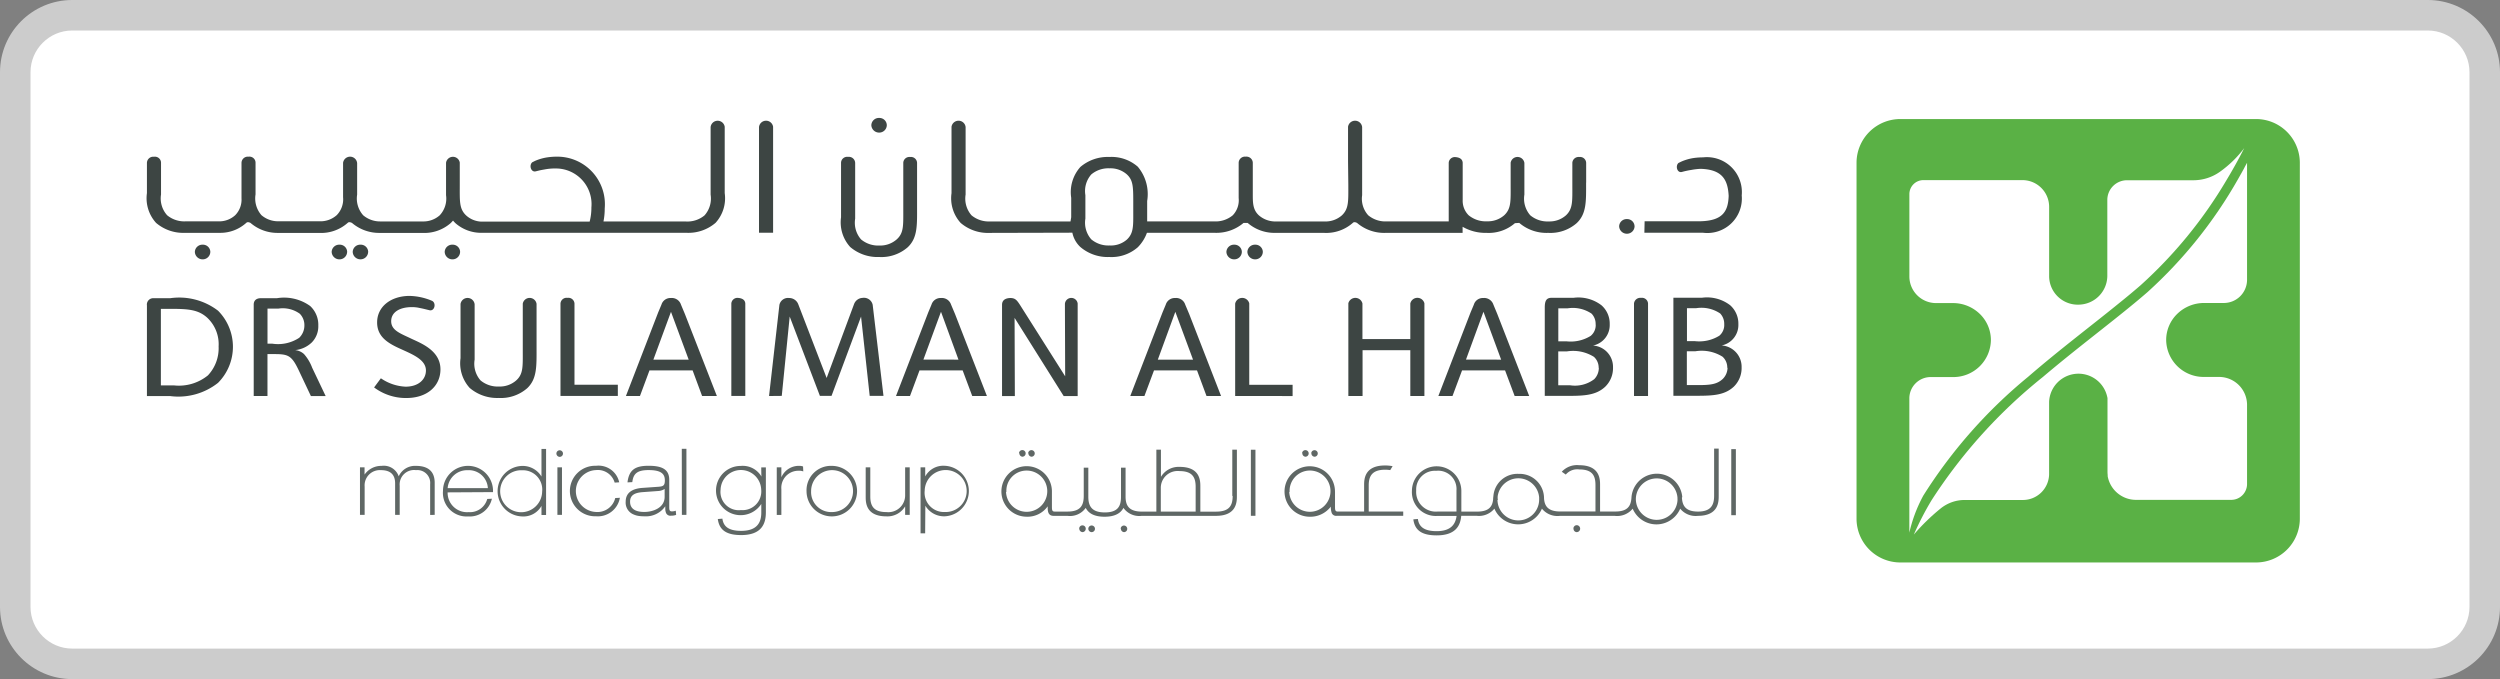 <svg xmlns="http://www.w3.org/2000/svg" width="81.943" height="22.259" viewBox="0 0 81.943 22.259">
  <rect x="0" y="0" width="81.943" height="22.259" fill="#808080" stroke="none"/>
  <g id="hmg_shipping_logo" transform="translate(-114.266 -194)">
    <g id="Path_1368" data-name="Path 1368" transform="translate(114.266 194)" fill="#fff">
      <path d="M 79.575 21.759 L 2.368 21.759 C 1.338 21.759 0.5 20.921 0.5 19.891 L 0.5 2.368 C 0.5 1.338 1.338 0.5 2.368 0.5 L 79.575 0.5 C 80.605 0.5 81.443 1.338 81.443 2.368 L 81.443 19.891 C 81.443 20.921 80.605 21.759 79.575 21.759 Z" stroke="none"/>
      <path d="M 2.368 1 C 1.614 1 1 1.614 1 2.368 L 1 19.891 C 1 20.645 1.614 21.259 2.368 21.259 L 79.575 21.259 C 80.33 21.259 80.943 20.645 80.943 19.891 L 80.943 2.368 C 80.943 1.614 80.33 1 79.575 1 L 2.368 1 M 2.368 3.814697265625e-06 L 79.575 3.814697265625e-06 C 80.883 3.814697265625e-06 81.943 1.06 81.943 2.368 L 81.943 19.891 C 81.943 21.199 80.883 22.259 79.575 22.259 L 2.368 22.259 C 1.06 22.259 0 21.199 0 19.891 L 0 2.368 C 0 1.06 1.06 3.814697265625e-06 2.368 3.814697265625e-06 Z" stroke="none" fill="#ccc"/>
    </g>
    <g id="Group_417" data-name="Group 417" transform="translate(119.082 194)">
      <g id="Group_22" data-name="Group 22">
        <path id="Path_20" data-name="Path 20" d="M78.019,99.015h-.15v-.279a.674.674,0,0,1-.613.328c-.679,0-.68-.46-.68-.647v-.96h.151v.954c0,.307.107.513.533.513a.55.55,0,0,0,.609-.559v-.908h.15Zm-2.548-1.606a.828.828,0,1,1-.834.829A.8.8,0,0,1,75.471,97.409Zm0,1.514a.687.687,0,1,0-.684-.687A.656.656,0,0,0,75.471,98.923Zm-1.81-1.466h.151v.326a.622.622,0,0,1,.6-.374.318.318,0,0,1,.111.02l.007.162a.376.376,0,0,0-.161-.022.558.558,0,0,0-.557.605v.843h-.151Zm-.5.307c-.008-.043-.008-.306-.008-.306h.151v1.473c0,.356-.122.746-.81.746-.454,0-.716-.143-.765-.526l.15-.012c.033.247.192.4.616.4.561,0,.659-.319.659-.6v-.282a.807.807,0,1,1-.676-1.246A.709.709,0,0,1,73.162,97.764Zm-1.341.425a.6.6,0,0,0,.669.669.613.613,0,0,0,.662-.673.666.666,0,0,0-1.331,0ZM70.548,96.85H70.7v2.166h-.149Zm-1.78,1.1c.05-.406.246-.544.69-.544.426,0,.679.106.679.461v.862c0,.118,0,.172.088.172a.375.375,0,0,0,.126-.023l.012.137a.457.457,0,0,1-.17.027.152.152,0,0,1-.165-.1.4.4,0,0,1-.021-.109c0-.031,0-.065,0-.1a.773.773,0,0,1-.691.329,1.079,1.079,0,0,1-.147-.008.643.643,0,0,1-.2-.052.418.418,0,0,1-.26-.419c0-.325.263-.434.56-.453l.51-.036c.149-.012.214-.028.214-.208,0-.2-.1-.339-.533-.339-.381,0-.5.123-.534.395Zm1.219.215a.44.44,0,0,1-.229.069l-.495.036c-.244.019-.41.09-.41.312,0,.3.287.337.466.337.292,0,.667-.138.667-.495v-.26Zm-1.639-.207a.573.573,0,0,0-.611-.411.687.687,0,0,0,0,1.373.6.6,0,0,0,.63-.457l.152-.008a.733.733,0,0,1-.782.606.828.828,0,1,1,0-1.655.693.693,0,0,1,.76.542Zm-1.877-.5h.15v1.558h-.15Zm-.5.795a.633.633,0,0,0-.656-.7.688.688,0,1,0,.656.7Zm-.019.463a.677.677,0,0,1-.642.35.828.828,0,0,1,0-1.655.717.717,0,0,1,.639.348l0-.905H66.1v2.166h-.151v-.3Zm-1.76-.578a.624.624,0,0,0-.66-.587.638.638,0,0,0-.658.587Zm-1.319.14a.635.635,0,0,0,.687.647.587.587,0,0,0,.612-.432l.152-.007a.742.742,0,0,1-.78.58.773.773,0,0,1-.823-.839.82.82,0,1,1,1.639.042ZM60,97.456h.15v.239a.667.667,0,0,1,.559-.286.517.517,0,0,1,.561.342.585.585,0,0,1,.562-.342c.422,0,.617.2.617.554v1.053H62.3V98.008a.42.42,0,0,0-.463-.459.473.473,0,0,0-.535.51v.957h-.15V97.981c0-.264-.133-.432-.464-.432a.5.5,0,0,0-.535.539v.926H60Zm18.376,0h.151v.3a.675.675,0,0,1,.642-.35.829.829,0,0,1,0,1.656.712.712,0,0,1-.638-.348l-.006.907h-.151V97.456Zm.134.765a.632.632,0,0,0,.656.7.688.688,0,1,0-.656-.7ZM66.438,97a.108.108,0,1,1,.108.114A.112.112,0,0,1,66.438,97Z" transform="translate(-53.017 -82.139)" fill="#5f6765"/>
        <path id="Path_21" data-name="Path 21" d="M243.577,99.414a.109.109,0,1,1,.108.114A.112.112,0,0,1,243.577,99.414Zm-.3,0a.108.108,0,1,1,.216,0,.111.111,0,0,1-.107.114A.113.113,0,0,1,243.281,99.414Zm16.2,0a.111.111,0,0,1,.107-.114.114.114,0,0,1,0,.228A.109.109,0,0,1,259.481,99.411Zm-8.593-2.472a.107.107,0,1,1,.108.114A.109.109,0,0,1,250.889,96.939Zm-.3,0a.108.108,0,1,1,.109.114A.11.11,0,0,1,250.592,96.939Zm-8.979,0a.108.108,0,1,1,.108.114A.112.112,0,0,1,241.613,96.944Zm-.3,0a.109.109,0,1,1,.108.114A.112.112,0,0,1,241.317,96.944Zm23.346-.135h.151v2.165h-.151Zm-15.746.02h.15v2.166h-.15Zm-.609,1.513V96.825h.151v1.522c0,.187-.006.647-.684.647h-2.435a.635.635,0,0,1-.6-.261c-.079.156-.253.29-.619.29s-.538-.133-.617-.29a.633.633,0,0,1-.6.261h-.452c-.173,0-.2-.132-.194-.313a.81.81,0,0,1-.7.341.828.828,0,1,1,.838-.812l0,.462c0,.118,0,.182.088.182h.424c.428,0,.531-.206.531-.513v-.925h.15v.954c0,.307.115.512.54.512s.531-.2.531-.512v-.954h.15v.949c0,.294.113.49.532.49h.477v-2.03h.15v.892a.674.674,0,0,1,.613-.328c.679,0,.679.46.679.648v.819h.519C248.206,98.855,248.308,98.649,248.308,98.341Zm-7.416-.13a.676.676,0,1,0,.659-.7A.662.662,0,0,0,240.892,98.211Zm6.215-.17c0-.308-.107-.513-.531-.513a.551.551,0,0,0-.611.559v.768h1.142Zm4.568.156v.475c0,.119,0,.182.088.182h.866V97.99c0-.189.006-.647.685-.647a1.267,1.267,0,0,1,.249.023l-.078.129a1.081,1.081,0,0,0-.165-.013c-.425,0-.54.206-.54.513v.858h1.131v.14h-2.181a.154.154,0,0,1-.163-.093.637.637,0,0,1-.03-.208.844.844,0,0,1-.7.331.827.827,0,1,1,.837-.825Zm-1.5.013a.676.676,0,1,0,.66-.7A.666.666,0,0,0,250.175,98.21Zm12.871.191c.016.275.133.454.528.454.415,0,.527-.208.527-.513V96.79h.15v1.557c0,.186-.006.644-.678.647a.653.653,0,0,1-.584-.235.846.846,0,0,1-1.557,0,.658.658,0,0,1-.588.236h-1.8a.652.652,0,0,1-.587-.237.847.847,0,0,1-1.558,0,.652.652,0,0,1-.585.234H255.8c-.026.325-.186.642-.805.642-.455,0-.715-.142-.765-.525l.149-.013c.033.244.191.4.616.4.492,0,.62-.253.653-.5h-.62a.782.782,0,0,1-.844-.822.81.81,0,0,1,1.62.012v.669h.517c.376,0,.5-.155.524-.4,0-.047.007-.087.01-.12a.789.789,0,0,1,.827-.717.8.8,0,0,1,.832.8c.015.261.138.433.53.433H260.2v-.866c0-.307-.1-.512-.53-.512a.494.494,0,0,0-.443.168l-.131-.093a.68.68,0,0,1,.569-.214c.679,0,.686.46.686.647v.871h.5c.4,0,.507-.176.528-.443a.835.835,0,0,1,1.666-.033Zm-7.39-.237a.6.6,0,0,0-.665-.645.612.612,0,0,0-.655.647.644.644,0,0,0,.712.687h.608Zm1.344.312a.683.683,0,0,0,1.366-.029c0-.021,0-.04,0-.057a.684.684,0,0,0-1.359-.036A.6.6,0,0,0,257,98.475Zm5.9-.021c0-.022,0-.037,0-.052a.683.683,0,0,0-1.364.027.683.683,0,1,0,1.366.026Zm-18.251.96a.108.108,0,1,1,.108.114A.112.112,0,0,1,244.645,99.414Z" transform="translate(-212.721 -82.086)" fill="#5f6765"/>
        <path id="Path_22" data-name="Path 22" d="M10.265,8.049a.249.249,0,0,1-.25.246.253.253,0,0,1-.255-.246.245.245,0,0,1,.255-.235A.241.241,0,0,1,10.265,8.049ZM24.791,6.639V5.126a.2.2,0,0,1,.226-.186.2.2,0,0,1,.226.193V6.572c0,.6.021,1.018-.307,1.327A1.313,1.313,0,0,1,24,8.218a1.383,1.383,0,0,1-.949-.328,1.2,1.2,0,0,1-.3-.973V5.136a.2.2,0,0,1,.23-.2.206.206,0,0,1,.233.207V6.962a.828.828,0,0,0,.194.68.876.876,0,0,0,.6.2.818.818,0,0,0,.566-.2C24.811,7.43,24.791,7.184,24.791,6.639ZM2.078,8.049a.25.25,0,0,1-.251.246.254.254,0,0,1-.256-.246.246.246,0,0,1,.256-.235A.242.242,0,0,1,2.078,8.049Zm4.484,0a.25.25,0,0,1-.251.246.254.254,0,0,1-.256-.246.246.246,0,0,1,.256-.235A.242.242,0,0,1,6.563,8.049Zm.689,0A.25.25,0,0,1,7,8.294a.252.252,0,0,1-.255-.246A.245.245,0,0,1,7,7.814.242.242,0,0,1,7.252,8.049Zm5.377-2.935.094-.047a1.613,1.613,0,0,1,.421-.118,2.131,2.131,0,0,1,.287-.02,1.56,1.56,0,0,1,1.575,1.7,2.148,2.148,0,0,1-.041.425h2.706a.878.878,0,0,0,.606-.2.829.829,0,0,0,.2-.68V3.959a.233.233,0,0,1,.462-.009V6.123a1.194,1.194,0,0,1-.3.975,1.37,1.37,0,0,1-.949.327H15.137l-4.178,0a1.275,1.275,0,0,1-.846-.315,1.086,1.086,0,0,1-.08-.086,1.121,1.121,0,0,1-.081.086,1.313,1.313,0,0,1-.935.318H7.637A1.373,1.373,0,0,1,6.72,7.1c-.1-.045-.121-.017-.151.009a1.308,1.308,0,0,1-.932.319H4.294a1.356,1.356,0,0,1-.9-.328c-.094-.045-.121-.017-.15.009a1.264,1.264,0,0,1-.846.317l-1.149,0A1.375,1.375,0,0,1,.3,7.1,1.2,1.2,0,0,1,0,6.124V5.132a.207.207,0,0,1,.232-.2.2.2,0,0,1,.23.207v1.03a.826.826,0,0,0,.2.68.878.878,0,0,0,.606.2l1.132,0a.777.777,0,0,0,.492-.2A.725.725,0,0,0,3.1,6.293V5.13a.206.206,0,0,1,.23-.2.2.2,0,0,1,.23.207v1.03a.829.829,0,0,0,.194.68.837.837,0,0,0,.546.2l1.356,0a.8.8,0,0,0,.564-.2.74.74,0,0,0,.209-.59V5.131a.232.232,0,0,1,.461.009V6.172a.826.826,0,0,0,.2.68.859.859,0,0,0,.568.2H9.032a.805.805,0,0,0,.564-.2.8.8,0,0,0,.208-.66c0-.128,0-.267,0-.417V5.129a.228.228,0,0,1,.45-.008v.729c0,.545-.021.79.212,1.008a.784.784,0,0,0,.491.2h3.554a1.794,1.794,0,0,0,.057-.462,1.169,1.169,0,0,0-1.163-1.28h-.074a1.883,1.883,0,0,0-.287.03c-.168.03-.142.026-.3.064S12.518,5.211,12.629,5.114ZM24.251,3.9A.248.248,0,0,1,24,4.14a.254.254,0,0,1-.256-.243A.246.246,0,0,1,24,3.66.242.242,0,0,1,24.251,3.9ZM35.888,8.049a.248.248,0,0,1-.249.246.254.254,0,0,1-.257-.246.247.247,0,0,1,.257-.235A.241.241,0,0,1,35.888,8.049Zm.688,0a.25.25,0,0,1-.25.246.253.253,0,0,1-.256-.246.246.246,0,0,1,.256-.235A.242.242,0,0,1,36.576,8.049Zm12.506-.626.008-.377h1.838c.716-.021.9-.317.917-.832-.027-.518-.2-.864-.917-.886a2.1,2.1,0,0,0-.308.036,2.7,2.7,0,0,0-.3.064c-.165.051-.229-.2-.119-.293l.093-.045a1.614,1.614,0,0,1,.422-.119,2.174,2.174,0,0,1,.289-.019A1.146,1.146,0,0,1,52.273,6.2a1.131,1.131,0,0,1-1.267,1.223Zm-.321-.212a.25.25,0,0,1-.251.244.253.253,0,0,1-.255-.244.245.245,0,0,1,.255-.236A.242.242,0,0,1,48.76,7.211Zm-1.589-1.43c0,.6.02,1.018-.31,1.328a1.309,1.309,0,0,1-.932.318,1.374,1.374,0,0,1-.949-.327l-.142.009a1.314,1.314,0,0,1-.933.318,1.492,1.492,0,0,1-.782-.2v.2l-2.514,0a1.373,1.373,0,0,1-.947-.327c-.094-.045-.12-.017-.148.009a1.317,1.317,0,0,1-.935.318l-1.633,0a1.341,1.341,0,0,1-.868-.326h-.135A1.376,1.376,0,0,1,35,7.425l-2.223,0a1.3,1.3,0,0,1-.3.474,1.308,1.308,0,0,1-.932.319,1.38,1.38,0,0,1-.95-.328.875.875,0,0,1-.262-.469l-2.712.007a1.376,1.376,0,0,1-.949-.327,1.2,1.2,0,0,1-.3-.975V3.949a.233.233,0,0,1,.462.009V6.172a.829.829,0,0,0,.194.68.88.88,0,0,0,.606.2l2.638,0,.023-.137V6.277a1.24,1.24,0,0,1,.3-1.01,1.38,1.38,0,0,1,.95-.328,1.309,1.309,0,0,1,.932.319,1.394,1.394,0,0,1,.308,1.125v.353c0,.111,0,.216,0,.315h2.2a.877.877,0,0,0,.605-.2.711.711,0,0,0,.194-.566V5.137a.206.206,0,0,1,.23-.208.208.208,0,0,1,.233.2l0,.321,0,.674c0,.3-.007.539.2.729a.827.827,0,0,0,.51.2l1.647,0a.811.811,0,0,0,.563-.2c.23-.218.211-.463.211-1.008l-.009-.761V3.949a.233.233,0,0,1,.462.009V5.779c0,.149,0,.286,0,.414a.806.806,0,0,0,.2.658.876.876,0,0,0,.6.2h2.038V5.126a.2.2,0,0,1,.2-.184c.179.009.25.081.258.185V6.348a.667.667,0,0,0,.193.5.88.88,0,0,0,.606.2.812.812,0,0,0,.564-.2c.23-.218.209-.463.209-1.008V5.126a.228.228,0,0,1,.45.008V6.173a.826.826,0,0,0,.194.679.877.877,0,0,0,.605.2.809.809,0,0,0,.564-.2c.23-.218.209-.463.209-1.008V5.126a.205.205,0,0,1,.227-.186.2.2,0,0,1,.226.194v.646ZM32.12,7.647c.211-.2.211-.42.209-.873V6.411c0-.5-.006-.712-.209-.9a.81.81,0,0,0-.566-.2.872.872,0,0,0-.6.2.823.823,0,0,0-.194.68v.769a.824.824,0,0,0,.194.68.872.872,0,0,0,.6.2A.8.8,0,0,0,32.12,7.647ZM20.062,7.423V3.958a.233.233,0,0,1,.462-.009V7.423Z" transform="translate(0 0.206)" fill="#3d4543"/>
        <path id="Path_23" data-name="Path 23" d="M12.319,55.547V54.034a.229.229,0,0,1,.452.008V55.48c0,.6.019,1.017-.307,1.326a1.315,1.315,0,0,1-.936.319,1.383,1.383,0,0,1-.949-.329,1.2,1.2,0,0,1-.3-.974V54.044a.233.233,0,0,1,.462.012V55.87a.827.827,0,0,0,.194.68.879.879,0,0,0,.605.2.81.81,0,0,0,.564-.2C12.34,56.337,12.319,56.091,12.319,55.547Zm1.236,1.514V54.044a.2.2,0,0,1,.23-.2.2.2,0,0,1,.229.185v2.662h1.421v.368H13.555Zm5.6,0V54.029a.2.2,0,0,1,.2-.185c.179.009.25.081.258.185V54.3l0,2.758h-.463Zm1.236,0,.339-2.984a.287.287,0,0,1,.317-.228.318.318,0,0,1,.3.2l.932,2.421.9-2.425a.312.312,0,0,1,.275-.2.293.293,0,0,1,.334.227l.354,2.985h-.452l-.283-2.6-.968,2.6h-.381l-.99-2.6-.26,2.6Zm9.706-.646-.008-2.239v-.135a.21.21,0,0,1,.418-.01v3.031h-.459L28.439,54.5l.009,2.562h-.42V54.072c0-.193.175-.223.285-.223.148.006.2.069.3.221Zm5.572.646V54.034a.237.237,0,0,1,.462-.009v2.669h1.421v.368Zm3.71,0v-3.04a.238.238,0,0,1,.462.009v1.164h1.569V54.03a.237.237,0,0,1,.462-.006v3.036h-.462v-1.5H39.845v1.5Zm9.363,0V54.028a.207.207,0,0,1,.23-.184.2.2,0,0,1,.23.182v3.035ZM.227,53.856h.53a2.094,2.094,0,0,1,1.574.409,1.676,1.676,0,0,1,0,2.364,2.092,2.092,0,0,1-1.578.433H0v-2.97A.208.208,0,0,1,.227,53.856Zm2.123,1.571a1.192,1.192,0,0,0-.364-.923c-.3-.279-.638-.3-1.229-.3h-.3v2.509H.884A1.507,1.507,0,0,0,2,56.384,1.3,1.3,0,0,0,2.349,55.427ZM3.5,54.081c-.006-.157.092-.226.234-.226h.527a1.462,1.462,0,0,1,1.089.256.836.836,0,0,1,.267.639.754.754,0,0,1-.211.553.92.92,0,0,1-.549.254.5.5,0,0,1,.292.13,1.437,1.437,0,0,1,.267.447l.442.928H5.374l-.395-.836c-.237-.5-.35-.539-.814-.539H3.951v1.374H3.5V54.081Zm1.661.668a.531.531,0,0,0-.15-.384.95.95,0,0,0-.7-.169H3.952v1.15h.159a1.258,1.258,0,0,0,.88-.193A.56.56,0,0,0,5.161,54.749ZM15.7,57.061l1.057-2.739.108-.257a.307.307,0,0,1,.308-.216.316.316,0,0,1,.331.216l.128.306,1.049,2.69h-.484l-.311-.839H16.472l-.312.839Zm2.057-1.192-.58-1.567L16.6,55.869Zm6.795,1.192,1.057-2.739.107-.257a.309.309,0,0,1,.31-.216.316.316,0,0,1,.331.216l.129.306,1.046,2.69h-.481l-.314-.839H25.323l-.312.839ZM26.6,55.869,26.027,54.3l-.576,1.567Zm5.631,1.192,1.057-2.739.107-.257a.308.308,0,0,1,.308-.216.314.314,0,0,1,.329.216l.129.306,1.046,2.69H34.73l-.311-.839H33.009l-.314.839Zm2.057-1.192-.58-1.567-.574,1.567Zm8.041,1.192,1.056-2.739.108-.257a.307.307,0,0,1,.308-.216.318.318,0,0,1,.332.216l.127.306,1.047,2.69H44.83l-.314-.839H43.106l-.313.839Zm2.058-1.192L43.808,54.3l-.573,1.567Zm1.43,1.192v-2.9c0-.229.058-.319.227-.319h.717a1.244,1.244,0,0,1,.917.247.8.8,0,0,1,.268.618.685.685,0,0,1-.548.7.7.7,0,0,1,.656.718.848.848,0,0,1-.256.632c-.329.308-.76.3-1.375.3H45.82Zm1.667-2.344a.483.483,0,0,0-.133-.356,1.1,1.1,0,0,0-.79-.173h-.3v1.08h.263a1.241,1.241,0,0,0,.8-.179A.458.458,0,0,0,47.487,54.717Zm.1,1.422a.48.48,0,0,0-.155-.361,1.284,1.284,0,0,0-.887-.179h-.283v1.109h.381a1.042,1.042,0,0,0,.8-.2A.53.53,0,0,0,47.589,56.139Zm2.448-2.3h.945a1.246,1.246,0,0,1,.917.247.805.805,0,0,1,.269.618.685.685,0,0,1-.549.7.7.7,0,0,1,.655.718.852.852,0,0,1-.255.632c-.331.308-.759.3-1.376.3h-.605V53.844Zm1.667.873a.492.492,0,0,0-.132-.356,1.1,1.1,0,0,0-.789-.173h-.3v1.08h.262a1.251,1.251,0,0,0,.8-.179A.459.459,0,0,0,51.7,54.717Zm.1,1.422a.476.476,0,0,0-.155-.361,1.284,1.284,0,0,0-.887-.179h-.283v1.109h.381c.4,0,.611-.029.795-.2A.526.526,0,0,0,51.808,56.139ZM7.545,54.649c0-.506.432-.861,1.052-.869a1.986,1.986,0,0,1,.736.156c.166.064.1.369-.086.31-.157-.037-.141-.037-.31-.071a1.113,1.113,0,0,0-.247-.028c-.417,0-.684.173-.684.462,0,.3.3.4.641.564.3.145.974.381.974,1.014,0,.531-.414.94-1.123.94a1.737,1.737,0,0,1-1.052-.347l.222-.3a1.544,1.544,0,0,0,.81.275c.421,0,.667-.236.667-.531,0-.353-.435-.525-.805-.695C7.9,55.335,7.545,55.122,7.545,54.649Z" transform="translate(0 -44.081)" fill="#3d4543"/>
        <g id="Group_4" data-name="Group 4" transform="translate(56.036 3.902)">
          <g id="Group_1" data-name="Group 1" transform="translate(0)">
            <path id="Path_3" data-name="Path 3" d="M1.455,0H13.075A1.436,1.436,0,0,1,14.53,1.417v11.7a1.436,1.436,0,0,1-1.455,1.417H1.455A1.436,1.436,0,0,1,0,13.113V1.417A1.436,1.436,0,0,1,1.455,0Z" fill="#5ab145"/>
          </g>
          <g id="Group_2" data-name="Group 2" transform="translate(1.733 0.952)">
            <path id="Path_1" data-name="Path 1" d="M880.9,357.036v3.848a.761.761,0,0,1-.774.747h-.632a1.259,1.259,0,0,0-.88.355,1.192,1.192,0,0,0-.365.857,1.228,1.228,0,0,0,1.224,1.212h.518a.917.917,0,0,1,.909.9v2.62a.519.519,0,0,1-.528.509h-3.1a.943.943,0,0,1-.94-.774v-.043a.951.951,0,0,1-.006-.1v-2.4c0-.015,0-.03-.006-.045a.964.964,0,0,0-1.908.148v2.375a.859.859,0,0,1-.873.843h-1.892a1.255,1.255,0,0,0-.786.275,6.778,6.778,0,0,0-.883.859,9.754,9.754,0,0,1,.586-1.133,16.88,16.88,0,0,1,3.642-4.031c1.056-.895,2.119-1.69,3.006-2.424q.222-.183.428-.362a14.883,14.883,0,0,0,2.946-3.668l.057-.1c.056-.1.107-.189.153-.274C880.831,357.16,880.865,357.1,880.9,357.036Z" transform="translate(-869.833 -356.554)" fill="#fff"/>
            <path id="Path_2" data-name="Path 2" d="M879.561,352.31c-.116.23-.31.6-.58,1.047a14.676,14.676,0,0,1-2.815,3.447c-.219.19-.452.384-.7.583-.9.734-1.96,1.529-2.994,2.424a16.182,16.182,0,0,0-3.432,3.892l-.011.02-.005.01a4.735,4.735,0,0,0-.44,1.182V360.5a.7.7,0,0,1,.709-.685h.719a1.229,1.229,0,0,0,1.245-1.212,1.194,1.194,0,0,0-.364-.858,1.26,1.26,0,0,0-.881-.355h-.539a.874.874,0,0,1-.888-.858v-2.72a.46.46,0,0,1,.468-.452h3.222a.876.876,0,0,1,.891.861v2.3a.939.939,0,0,0,.987.92.95.95,0,0,0,.92-.942v-2.5a.646.646,0,0,1,.657-.635h2.163a1.5,1.5,0,0,0,.877-.282A3.632,3.632,0,0,0,879.561,352.31Z" transform="translate(-868.586 -352.31)" fill="#fff"/>
          </g>
        </g>
      </g>
    </g>
  </g>
</svg>
